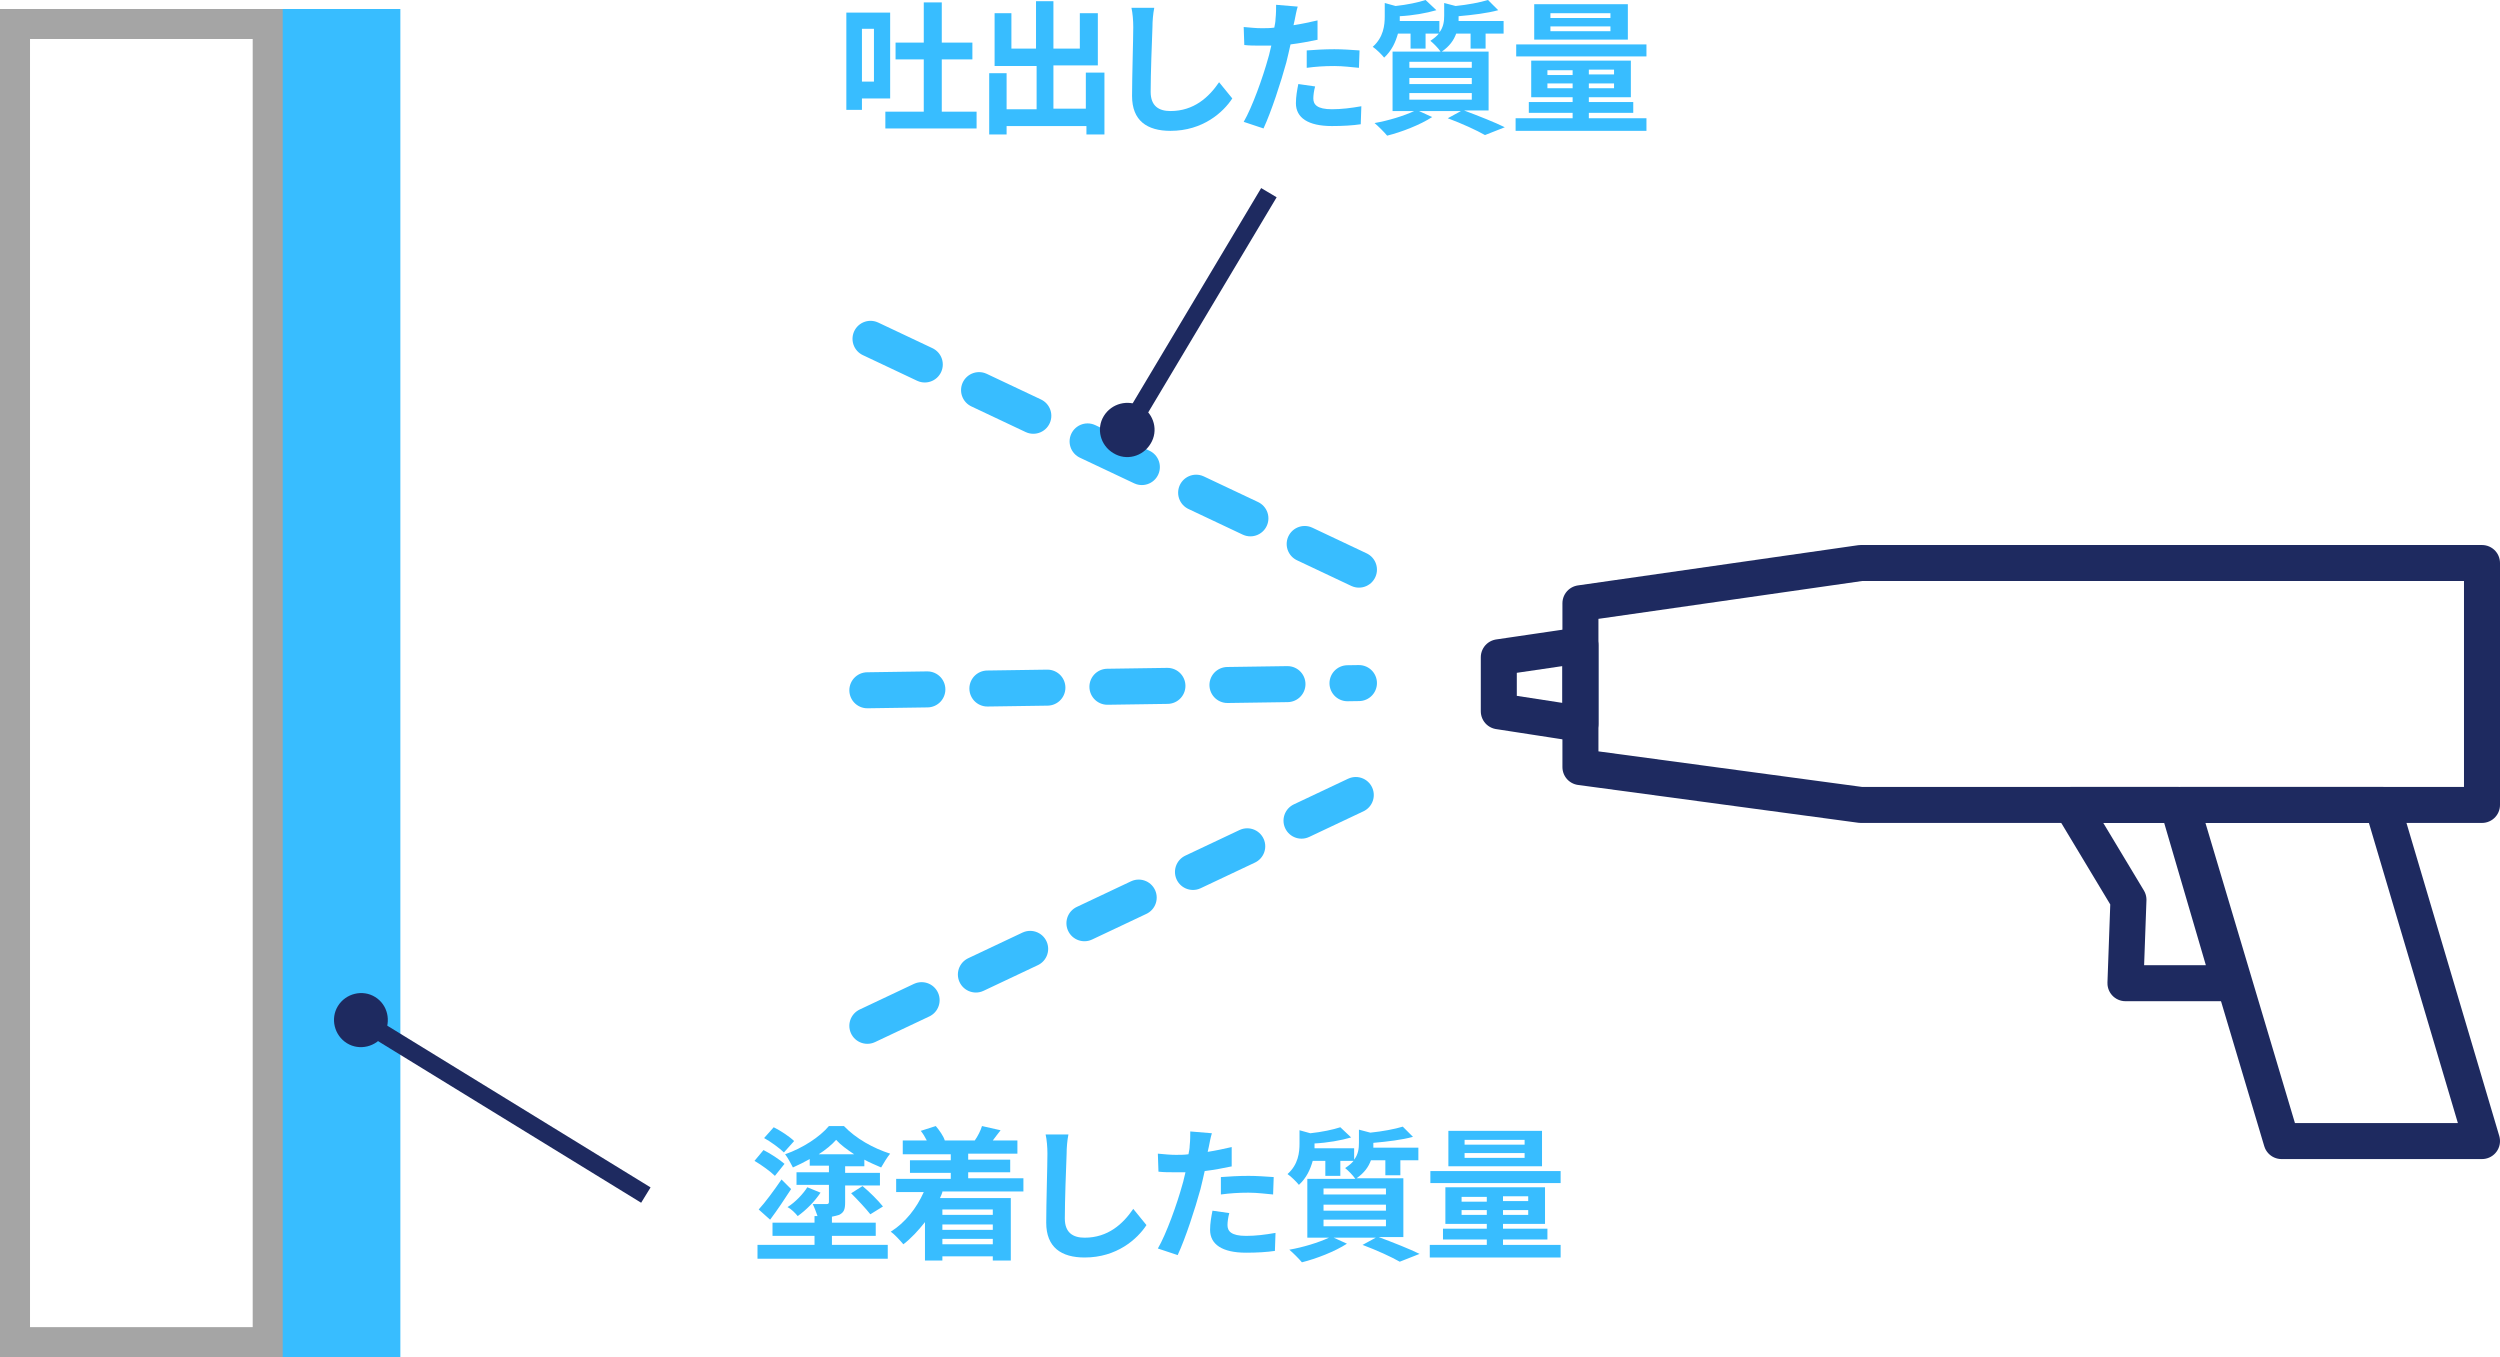 <?xml version="1.0" encoding="utf-8"?>
<!-- Generator: Adobe Illustrator 24.3.0, SVG Export Plug-In . SVG Version: 6.00 Build 0)  -->
<svg version="1.1" id="Layer_1" xmlns="http://www.w3.org/2000/svg" xmlns:xlink="http://www.w3.org/1999/xlink" x="0px" y="0px"
	 viewBox="0 0 416.5 226.1" style="enable-background:new 0 0 416.5 226.1;" xml:space="preserve">
<style type="text/css">
	.st0{fill:none;stroke:#1E2A60;stroke-width:6;stroke-linecap:round;stroke-linejoin:round;stroke-miterlimit:10;}
	
		.st1{fill:none;stroke:#38BDFF;stroke-width:6;stroke-linecap:round;stroke-linejoin:round;stroke-miterlimit:10;stroke-dasharray:10;}
	.st2{fill:#38BDFF;}
	.st3{fill:#A5A5A5;}
	.st4{fill:none;stroke:#1E2A60;stroke-width:3;stroke-miterlimit:10;}
	.st5{fill:#1E2A60;}
</style>
<polygon class="st0" points="413.5,134.1 310,134.1 263.3,127.8 263.3,100.5 310,93.8 413.5,93.8 "/>
<polygon class="st0" points="263.3,120.6 249.7,118.5 249.7,109.5 263.3,107.5 "/>
<polygon class="st0" points="413.5,190.1 380.1,190.1 363.4,134.1 396.9,134.1 "/>
<polygon class="st0" points="371.5,163.8 354.1,163.8 354.6,149.9 345.1,134.1 362.8,134.1 "/>
<line class="st1" x1="226.4" y1="94.9" x2="144.5" y2="56.2"/>
<line class="st1" x1="144.5" y1="170.9" x2="226.4" y2="132.2"/>
<line class="st1" x1="144.5" y1="115" x2="226.4" y2="113.8"/>
<rect x="46.9" y="1.5" class="st2" width="19.8" height="224.6"/>
<g>
	<path class="st3" d="M42.1,6.5v214.6H5V6.5H42.1 M47.1,1.5H0v224.6h47.1V1.5L47.1,1.5z"/>
</g>
<g>
	<path class="st2" d="M143.6,16.4v1.9H141V2.1h7.3v14.3H143.6z M143.6,4.8v8.8h2V4.8H143.6z M162.7,18.6v2.8h-15.2v-2.8h6.4V9.9
		h-4.7V7.1h4.7V0.4h3v6.7h5.1v2.8h-5.1v8.7H162.7z"/>
	<path class="st2" d="M184,12.2v10.2h-3V21h-13.3v1.4h-2.9V12.2h2.9v6h5v-7.2h-7V2.2h2.8v5.9h4.1V0.2h2.9v7.9h4.4V2.2h3v8.7h-7.4
		v7.2h5.4v-6H184z"/>
	<path class="st2" d="M192.3,1.3c-0.2,1-0.3,2.2-0.3,3.2c-0.1,2.5-0.3,7.9-0.3,10.8c0,2.4,1.4,3.2,3.3,3.2c3.9,0,6.4-2.3,8.1-4.8
		l2.2,2.7c-1.5,2.3-4.9,5.4-10.3,5.4c-3.9,0-6.4-1.7-6.4-5.8c0-3.2,0.2-9.4,0.2-11.5c0-1.1-0.1-2.3-0.3-3.2L192.3,1.3z"/>
	<path class="st2" d="M219.6,6.6c-1.4,0.3-3,0.6-4.6,0.8c-0.2,1-0.5,2.1-0.7,3c-0.9,3.3-2.5,8.2-3.8,11l-3.3-1.1
		c1.4-2.4,3.2-7.4,4.1-10.7c0.2-0.6,0.3-1.3,0.5-2c-0.6,0-1.1,0-1.6,0c-1.2,0-2,0-2.9-0.1l-0.1-3c1.2,0.1,2,0.2,3,0.2
		c0.7,0,1.4,0,2.1-0.1c0.1-0.5,0.2-1,0.2-1.4c0.1-0.9,0.1-1.8,0.1-2.4l3.6,0.3c-0.2,0.6-0.4,1.7-0.5,2.2l-0.2,0.9
		c1.3-0.2,2.7-0.5,4-0.8V6.6z M219.1,14.4c-0.2,0.7-0.3,1.5-0.3,2c0,1,0.6,1.8,3.1,1.8c1.6,0,3.2-0.2,4.9-0.5l-0.1,3
		c-1.3,0.2-3,0.3-4.8,0.3c-4,0-6-1.4-6-3.8c0-1.1,0.2-2.2,0.4-3.2L219.1,14.4z M217.7,8.4c1.3-0.1,3-0.2,4.6-0.2
		c1.3,0,2.8,0.1,4.2,0.2l-0.1,2.9c-1.2-0.1-2.6-0.3-4.1-0.3c-1.7,0-3.1,0.1-4.6,0.3V8.4z"/>
	<path class="st2" d="M243.9,18.4c2.4,0.9,5.2,2,6.8,2.8l-3.3,1.3c-1.4-0.8-3.8-1.9-6.2-2.8l2.2-1.2h-7l2.2,1
		c-2,1.3-5.1,2.5-7.5,3.1c-0.5-0.6-1.5-1.6-2.1-2.1c2.3-0.4,4.9-1.2,6.6-2H232V8.6h8c-0.4-0.6-1.2-1.4-1.7-1.8
		c0.6-0.4,1.1-0.8,1.4-1.2h-2.2v2.5H235V5.6h-2.1c-0.4,1.4-1,2.8-2.3,4c-0.4-0.5-1.3-1.4-1.9-1.8c1.8-1.6,2-3.6,2-5.1V0.5l1.8,0.5
		c1.9-0.2,3.8-0.6,5-1l1.8,1.7c-1.7,0.5-4,0.9-6.1,1v0.1c0,0.2,0,0.5,0,0.7h6.6v1.9c0.7-0.9,0.8-1.9,0.8-2.8V0.5l1.9,0.5
		c2-0.2,4.1-0.6,5.4-1l1.7,1.7c-1.8,0.5-4.3,0.8-6.6,1v0.1c0,0.2,0,0.5,0,0.7h7.5v2.1h-3v2.5h-2.5V5.6h-2.4c-0.4,1.1-1.1,2.1-2.4,3
		h7.8v9.8H243.9z M234.8,11.3h10.4v-1h-10.4V11.3z M234.8,14h10.4v-1h-10.4V14z M234.8,16.6h10.4v-1.1h-10.4V16.6z"/>
	<path class="st2" d="M274.3,19.7v2.1h-21.8v-2.1h9.5v-0.9h-7.3V17h7.3v-0.8h-6.9v-6.1h16.6v6.1h-7V17h7.4v1.8h-7.4v0.9H274.3z
		 M274.3,9.4h-21.7v-2h21.7V9.4z M271.2,6.6h-15.6V0.7h15.6V6.6z M257.8,12.5h4.2v-0.8h-4.2V12.5z M262,14.7v-0.8h-4.2v0.8H262z
		 M268.3,2.2h-10V3h10V2.2z M268.3,4.4h-10v0.8h10V4.4z M268.9,11.6h-4.2v0.8h4.2V11.6z M268.9,13.9h-4.2v0.8h4.2V13.9z"/>
</g>
<g>
	<path class="st2" d="M129.1,195.9c-0.7-0.7-2.2-1.8-3.4-2.5l1.5-1.8c1.2,0.6,2.7,1.6,3.5,2.3L129.1,195.9z M138.4,207.4h9.5v2.3
		h-21.7v-2.3h9.5v-1.5h-7v-2.2h7v-1.1h0.5c-0.2-0.6-0.5-1.4-0.8-2c0.9,0,2,0,2.3,0c0.3,0,0.4-0.1,0.4-0.4v-2.8h-5.4v-2.1h5.4v-1.1
		h-3.2v-1.1c-0.9,0.5-1.9,1-2.8,1.4c-0.3-0.6-0.9-1.7-1.3-2.2c2.9-1,5.8-2.9,7.3-4.7h2.5c2,2.1,4.9,3.7,7.7,4.6
		c-0.5,0.6-1.1,1.6-1.5,2.3c-0.9-0.4-1.9-0.8-2.8-1.3v1.1h-3.2v1.1h5.8v2.1h-5.8v2.8c0,1.2-0.2,1.7-1,2.1c-0.3,0.1-0.7,0.2-1.2,0.3
		v1h7.3v2.2h-7.3V207.4z M126.4,201.5c1.1-1.2,2.5-3.1,3.8-5l1.6,1.6c-1.1,1.7-2.3,3.5-3.5,5.1L126.4,201.5z M130.6,192
		c-0.7-0.7-2.2-1.8-3.3-2.4l1.6-1.8c1.2,0.6,2.7,1.6,3.4,2.3L130.6,192z M136.7,198.7c-1,1.5-2.4,2.9-3.8,3.9
		c-0.4-0.5-1.1-1.2-1.7-1.5c1.3-0.8,2.6-2.2,3.3-3.3L136.7,198.7z M142.3,192.3c-1.2-0.8-2.3-1.6-3-2.4c-0.7,0.8-1.8,1.7-2.9,2.4
		H142.3z M143.7,197.6c1.2,1,2.6,2.4,3.4,3.4l-2.1,1.3c-0.7-0.9-2.1-2.4-3.2-3.5L143.7,197.6z"/>
	<path class="st2" d="M157,198.6c-0.1,0.3-0.2,0.6-0.4,1h11.8V210h-3v-0.7H157v0.7h-2.9v-6.4c-1.1,1.4-2.3,2.7-3.6,3.7
		c-0.5-0.6-1.5-1.7-2.1-2.1c2.4-1.5,4.3-3.9,5.5-6.6h-4.6v-2.2h9.1v-1h-6.8v-2.1h6.8v-1h-8V190h4c-0.3-0.6-0.6-1.1-1-1.6l2.5-0.8
		c0.6,0.7,1.3,1.7,1.5,2.4l-0.1,0h5.3l-0.2,0c0.5-0.7,1-1.7,1.2-2.4l3.1,0.7c-0.5,0.6-0.9,1.2-1.3,1.7h4.1v2.2h-8.2v1h7v2.1h-7v1
		h9.2v2.2H157z M157,201.5v0.9h8.4v-0.9H157z M165.4,204H157v0.9h8.4V204z M165.4,207.3v-0.9H157v0.9H165.4z"/>
	<path class="st2" d="M178,189c-0.2,1-0.3,2.2-0.3,3.2c-0.1,2.5-0.3,7.9-0.3,10.8c0,2.4,1.4,3.2,3.3,3.2c3.9,0,6.4-2.3,8.1-4.8
		l2.2,2.7c-1.5,2.3-4.9,5.4-10.3,5.4c-3.9,0-6.4-1.7-6.4-5.8c0-3.2,0.2-9.4,0.2-11.5c0-1.1-0.1-2.3-0.3-3.2L178,189z"/>
	<path class="st2" d="M205.3,194.3c-1.4,0.3-3,0.6-4.6,0.8c-0.2,1-0.5,2.1-0.7,3c-0.9,3.3-2.5,8.2-3.8,11l-3.3-1.1
		c1.4-2.4,3.2-7.4,4.1-10.7c0.2-0.6,0.3-1.3,0.5-2c-0.6,0-1.1,0-1.6,0c-1.2,0-2,0-2.9-0.1l-0.1-3c1.2,0.1,2,0.2,3,0.2
		c0.7,0,1.4,0,2.1-0.1c0.1-0.5,0.2-1,0.2-1.4c0.1-0.9,0.1-1.8,0.1-2.4l3.6,0.3c-0.2,0.6-0.4,1.7-0.5,2.2l-0.2,0.9
		c1.3-0.2,2.7-0.5,4-0.8V194.3z M204.8,202.1c-0.2,0.7-0.3,1.5-0.3,2c0,1,0.6,1.8,3.1,1.8c1.6,0,3.2-0.2,4.9-0.5l-0.1,3
		c-1.3,0.2-3,0.3-4.8,0.3c-4,0-6-1.4-6-3.8c0-1.1,0.2-2.2,0.4-3.2L204.8,202.1z M203.4,196.1c1.3-0.1,3-0.2,4.6-0.2
		c1.3,0,2.8,0.1,4.2,0.2l-0.1,2.9c-1.2-0.1-2.6-0.3-4.1-0.3c-1.7,0-3.1,0.1-4.6,0.3V196.1z"/>
	<path class="st2" d="M229.7,206.1c2.4,0.9,5.2,2,6.8,2.8l-3.3,1.3c-1.4-0.8-3.8-1.9-6.2-2.8l2.2-1.2h-7l2.2,1
		c-2,1.3-5.1,2.5-7.5,3.1c-0.5-0.6-1.5-1.6-2.1-2.1c2.3-0.4,4.9-1.2,6.6-2h-3.6v-9.8h8c-0.4-0.6-1.2-1.4-1.7-1.8
		c0.6-0.4,1.1-0.8,1.4-1.2h-2.2v2.5h-2.5v-2.5h-2.1c-0.4,1.4-1,2.8-2.3,4c-0.4-0.5-1.3-1.4-1.9-1.8c1.8-1.6,2-3.6,2-5.1v-2.2
		l1.8,0.5c1.9-0.2,3.8-0.6,5-1l1.8,1.7c-1.7,0.5-4,0.9-6.1,1v0.1c0,0.2,0,0.5,0,0.7h6.6v1.9c0.7-0.9,0.8-1.9,0.8-2.8v-2.2l1.9,0.5
		c2-0.2,4.1-0.6,5.4-1l1.7,1.7c-1.8,0.5-4.3,0.8-6.6,1v0.1c0,0.2,0,0.5,0,0.7h7.5v2.1h-3v2.5h-2.5v-2.5h-2.4c-0.4,1.1-1.1,2.1-2.4,3
		h7.8v9.8H229.7z M220.5,199h10.4v-1h-10.4V199z M220.5,201.7h10.4v-1h-10.4V201.7z M220.5,204.3h10.4v-1.1h-10.4V204.3z"/>
	<path class="st2" d="M260,207.4v2.1h-21.8v-2.1h9.5v-0.9h-7.3v-1.8h7.3v-0.8h-6.9v-6.1h16.6v6.1h-7v0.8h7.4v1.8h-7.4v0.9H260z
		 M260,197.1h-21.7v-2H260V197.1z M256.9,194.3h-15.6v-5.9h15.6V194.3z M243.5,200.2h4.2v-0.8h-4.2V200.2z M247.7,202.4v-0.8h-4.2
		v0.8H247.7z M254,189.9h-10v0.8h10V189.9z M254,192.1h-10v0.8h10V192.1z M254.6,199.3h-4.2v0.8h4.2V199.3z M254.6,201.6h-4.2v0.8
		h4.2V201.6z"/>
</g>
<g>
	<g>
		<line class="st4" x1="211.4" y1="32.1" x2="187.7" y2="71.8"/>
		<g>
			<path class="st5" d="M183.9,69.3c-1.3,2.1-0.6,4.9,1.6,6.2c2.1,1.3,4.9,0.6,6.2-1.6c1.3-2.1,0.6-4.9-1.6-6.2
				C187.9,66.5,185.2,67.2,183.9,69.3z"/>
		</g>
	</g>
</g>
<g>
	<g>
		<line class="st4" x1="107.6" y1="199.1" x2="59.9" y2="169.8"/>
		<g>
			<path class="st5" d="M62.5,166.1c-2.1-1.3-4.9-0.6-6.2,1.5c-1.3,2.1-0.6,4.9,1.5,6.2s4.9,0.6,6.2-1.5
				C65.2,170.1,64.6,167.4,62.5,166.1z"/>
		</g>
	</g>
</g>
</svg>
